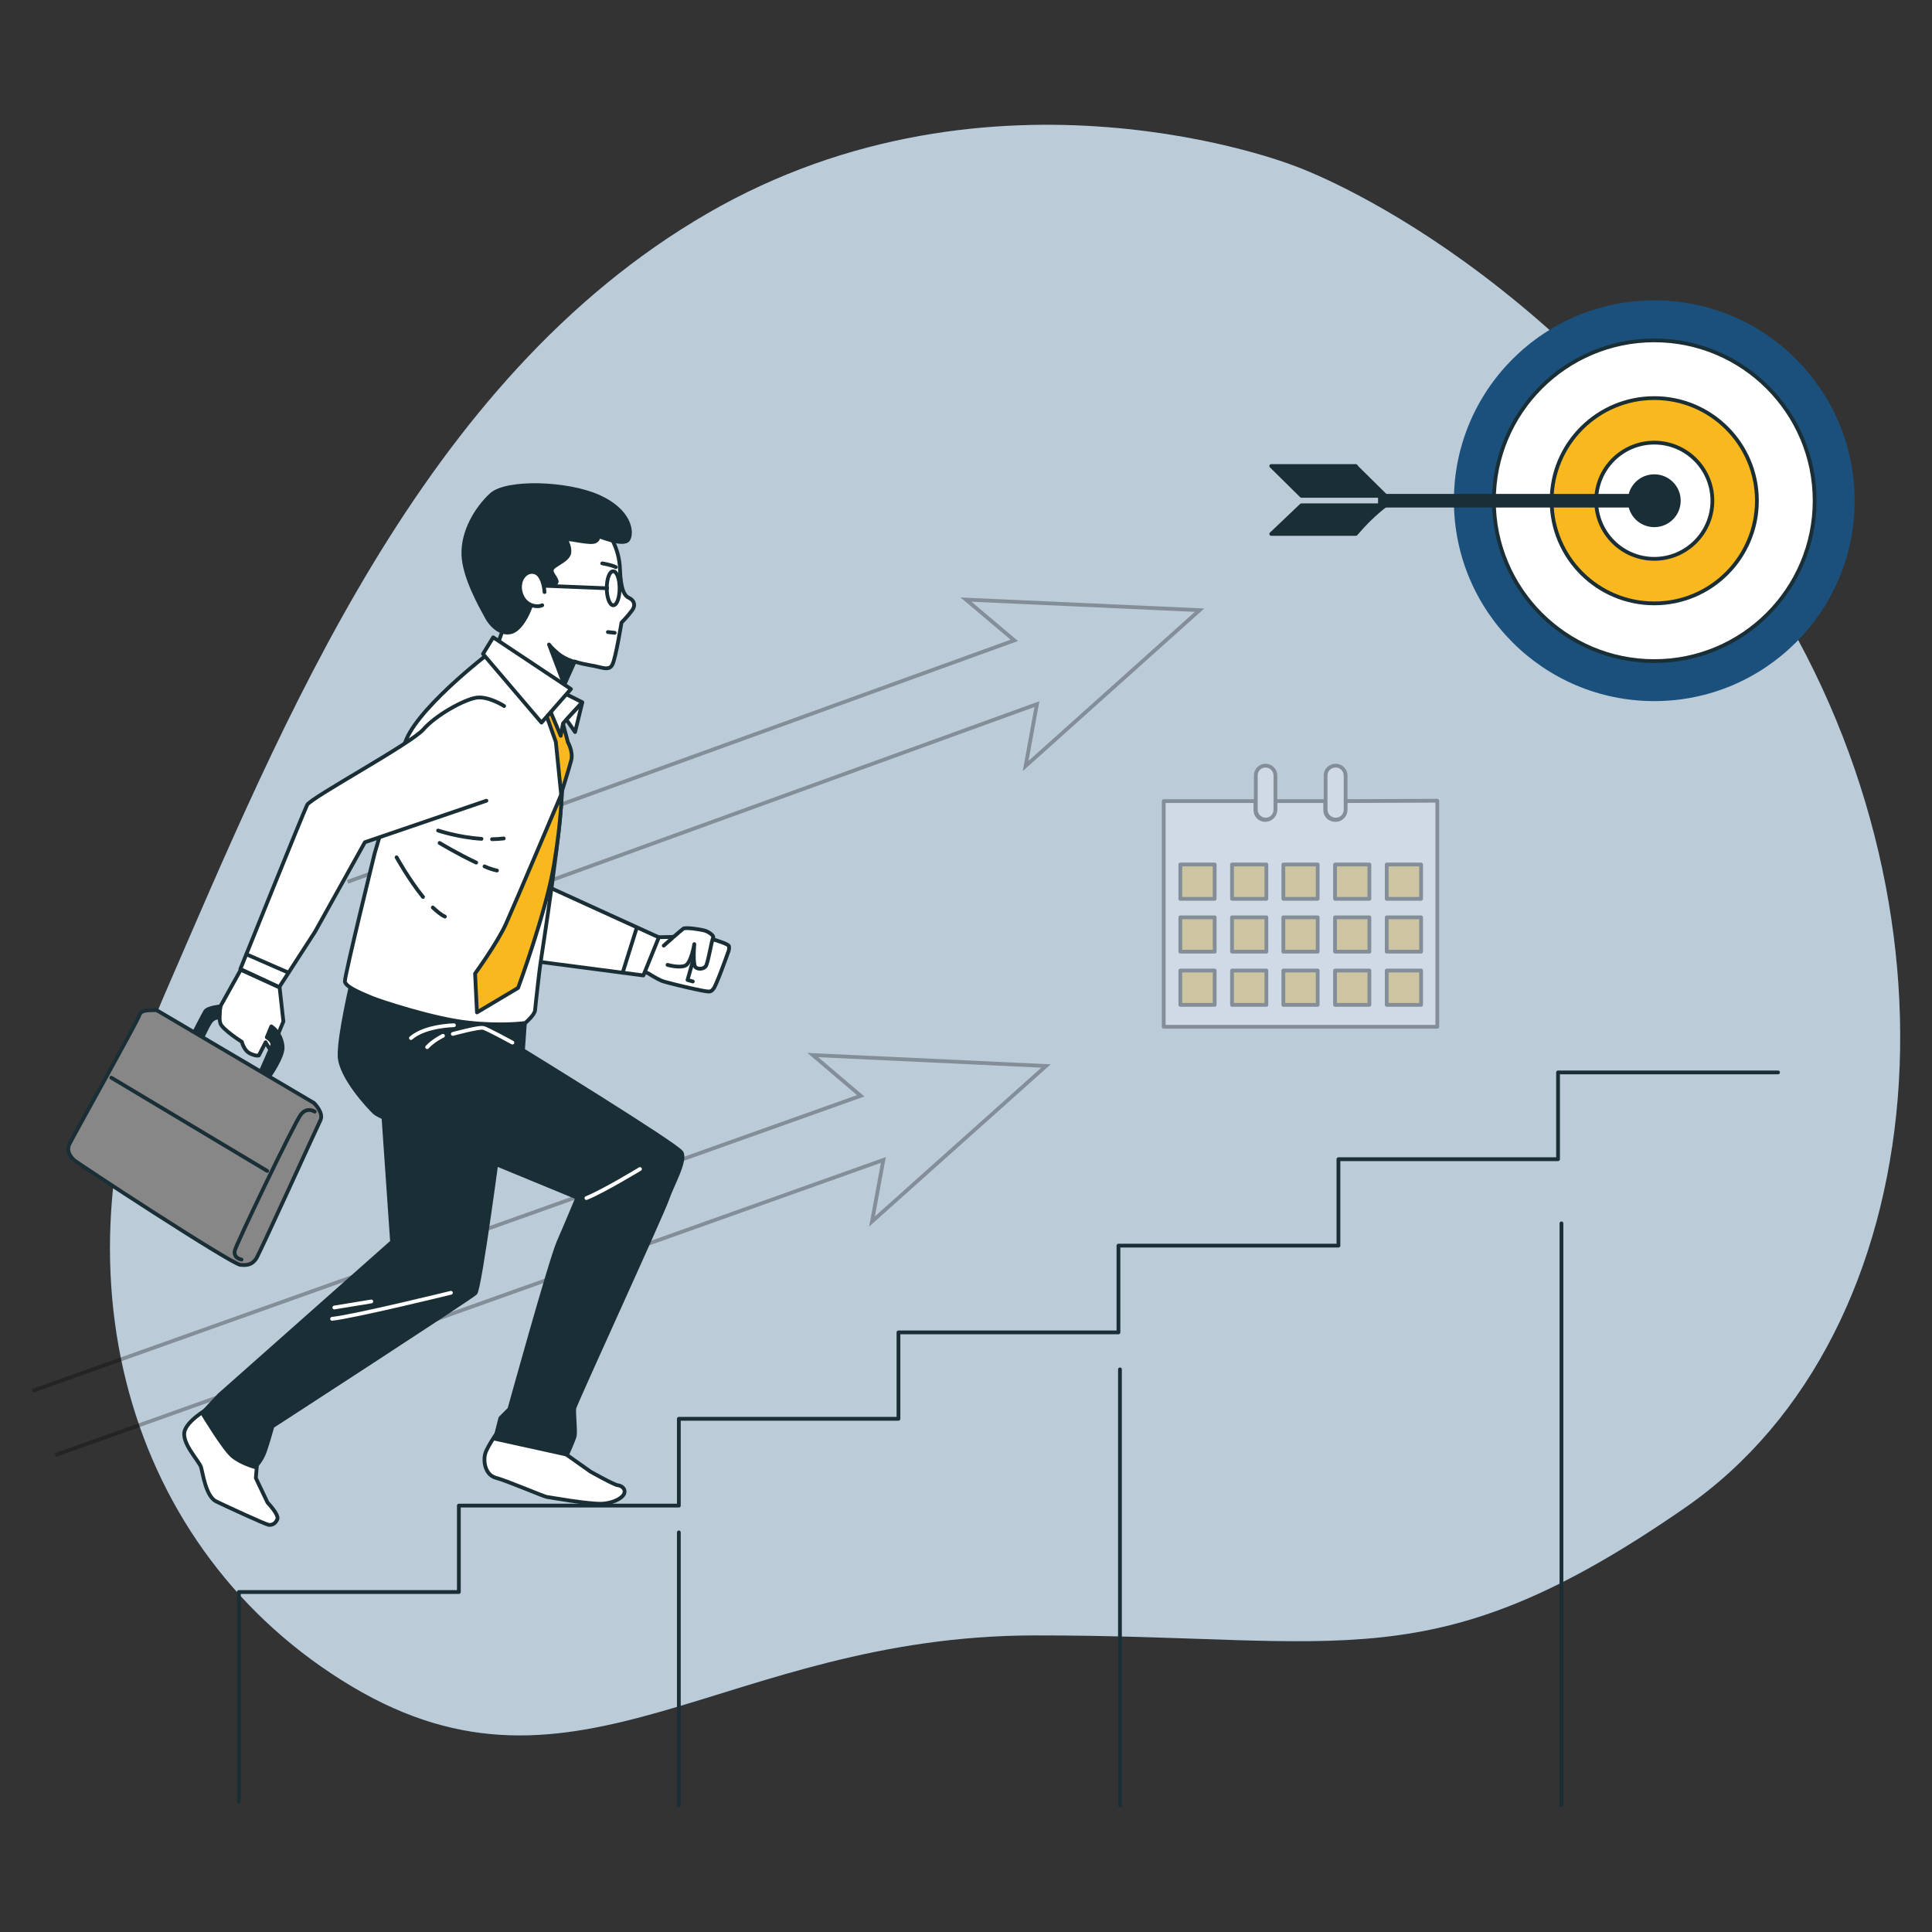 <svg xmlns="http://www.w3.org/2000/svg" xmlns:xlink="http://www.w3.org/1999/xlink" id="Capa_1" x="0px" y="0px" viewBox="0 0 512 512" style="enable-background:new 0 0 512 512;" xml:space="preserve"><rect x="0" y="0" width="512" height="512" fill="#333333" stroke="none"/><style type="text/css">	.st0{fill:#1B507C;}	.st1{opacity:0.7;fill:#FFFFFF;enable-background:new    ;}	.st2{opacity:0.3;}	.st3{fill:#FFFFFF;stroke:#000000;stroke-linecap:round;stroke-linejoin:round;stroke-miterlimit:10;}	.st4{fill:#F9B81E;stroke:#000000;stroke-linecap:round;stroke-linejoin:round;stroke-miterlimit:10;}	.st5{fill:#FFFFFF;stroke:#1A2E35;stroke-width:1;stroke-linecap:round;stroke-linejoin:round;stroke-miterlimit:10;}	.st6{fill:#F9B81E;stroke:#1A2E35;stroke-width:1;stroke-linecap:round;stroke-linejoin:round;stroke-miterlimit:10;}	.st7{fill:#1A2E35;stroke:#1A2E35;stroke-linecap:round;stroke-linejoin:round;stroke-miterlimit:10;}	.st8{fill:none;}	.st9{opacity:0.3;fill:none;stroke:#000000;stroke-miterlimit:10;enable-background:new    ;}	.st10{fill:none;stroke:#1A2E35;stroke-linecap:round;stroke-linejoin:round;stroke-miterlimit:10;}	.st11{fill:#FFFFFF;stroke:#1A2E35;stroke-linecap:round;stroke-linejoin:round;stroke-miterlimit:10;}	.st12{fill:none;stroke:#FFFFFF;stroke-linecap:round;stroke-linejoin:round;stroke-miterlimit:10;}	.st13{fill:#F9B81E;stroke:#1A2E35;stroke-linecap:round;stroke-linejoin:round;stroke-miterlimit:10;}	.st14{fill:#878787;stroke:#1A2E35;stroke-linecap:round;stroke-linejoin:round;stroke-miterlimit:10;}</style><g>	<g>		<path class="st0" d="M342.6,43.8c0,0-79.3-31.2-155.2,12.8S75.1,191.1,43.6,263.6C12.2,336,33.4,411.2,93.2,446.9    s98.5-13.4,181-13.5s105.1,12.7,172.3-33.8s76.5-160.5,20.2-246.5C410.4,66.9,342.6,43.8,342.6,43.8z"></path>		<path class="st1" d="M342.6,43.8c0,0-79.3-31.2-155.2,12.8S75.1,191.1,43.6,263.6C12.2,336,33.4,411.2,93.2,446.9    s98.5-13.4,181-13.5s105.1,12.7,172.3-33.8s76.5-160.5,20.2-246.5C410.4,66.9,342.6,43.8,342.6,43.8z"></path>	</g>	<g class="st2">		<path class="st3" d="M380.9,212.2v59.9h-72.5v-59.8h24.3v2.4c0,1.5,1.2,2.6,2.6,2.6s2.6-1.2,2.6-2.6v-2.4h13.3v2.4    c0,1.5,1.2,2.6,2.7,2.6s2.6-1.2,2.6-2.6v-2.4L380.9,212.2L380.9,212.2z"></path>		<g>			<rect x="312.8" y="229.1" class="st4" width="9.1" height="9.1"></rect>			<rect x="326.5" y="229.1" class="st4" width="9.1" height="9.1"></rect>			<rect x="340.1" y="229.1" class="st4" width="9.1" height="9.1"></rect>			<rect x="353.8" y="229.1" class="st4" width="9.1" height="9.1"></rect>			<rect x="367.5" y="229.1" class="st4" width="9.1" height="9.1"></rect>		</g>		<g>			<rect x="312.8" y="243.1" class="st4" width="9.1" height="9.1"></rect>			<rect x="326.5" y="243.1" class="st4" width="9.1" height="9.1"></rect>			<rect x="340.1" y="243.1" class="st4" width="9.1" height="9.1"></rect>			<rect x="353.8" y="243.1" class="st4" width="9.1" height="9.1"></rect>			<rect x="367.5" y="243.1" class="st4" width="9.1" height="9.1"></rect>		</g>		<g>			<rect x="312.8" y="257.2" class="st4" width="9.1" height="9.1"></rect>			<rect x="326.5" y="257.2" class="st4" width="9.1" height="9.1"></rect>			<rect x="340.1" y="257.2" class="st4" width="9.1" height="9.1"></rect>			<rect x="353.8" y="257.2" class="st4" width="9.1" height="9.1"></rect>			<rect x="367.5" y="257.2" class="st4" width="9.1" height="9.1"></rect>		</g>		<g>			<g>				<path class="st3" d="M338,205.5v9.1c0,1.5-1.2,2.6-2.6,2.6s-2.6-1.2-2.6-2.6v-9.1c0-1.5,1.2-2.6,2.6-2.6S338,204.1,338,205.5z"></path>			</g>			<g>				<path class="st3" d="M356.6,205.5v9.1c0,1.5-1.2,2.6-2.6,2.6c-1.5,0-2.7-1.2-2.7-2.6v-9.1c0-1.5,1.2-2.6,2.7-2.6      C355.4,202.9,356.6,204.1,356.6,205.5z"></path>			</g>		</g>	</g>	<g>		<g>			<ellipse class="st0" cx="438.4" cy="132.7" rx="53.1" ry="53.1"></ellipse>			<ellipse class="st5" cx="438.4" cy="132.7" rx="42.5" ry="42.5"></ellipse>			<ellipse class="st6" cx="438.4" cy="132.7" rx="27.2" ry="27.2"></ellipse>			<ellipse class="st5" cx="438.4" cy="132.7" rx="15.4" ry="15.4"></ellipse>			<path class="st7" d="M444.9,132.7c0-3.6-2.9-6.5-6.5-6.5s-6.5,2.9-6.5,6.5c0,3.6,2.9,6.5,6.5,6.5S444.9,136.3,444.9,132.7z"></path>		</g>		<g>			<g>				<line class="st8" x1="435.7" y1="132.7" x2="344.7" y2="132.7"></line>			</g>			<g>				<g>					<path class="st7" d="M437.1,134h-71.4v-2.6h71.4c0.7,0,1.3,0.6,1.3,1.3l0,0C438.4,133.4,437.8,134,437.1,134z"></path>				</g>				<g>					<g>						<polygon class="st7" points="359.3,123.5 359.7,124 367.2,131.4 344.9,131.4 336.9,123.5       "></polygon>					</g>					<g>						<path class="st7" d="M336.9,141.5l8-7.6h22.3c-2.9,2.2-5.5,4.8-7.9,7.6H336.9z"></path>					</g>				</g>			</g>		</g>	</g>	<polyline class="st9" points="98.1,250.7 274.8,186.6 271.8,203 317.9,161.7 256,158.9 268.8,169.7 92.1,233.7  "></polyline>	<polyline class="st9" points="14.7,385.6 234.1,307.4 231.1,323.7 277.2,282.5 215.4,279.6 228.1,290.4 8.6,368.6  "></polyline>	<g>		<polyline class="st10" points="63.3,477.5 63.3,421.9 121.6,421.9 121.6,399 179.9,399 179.9,376 238.1,376 238.1,353.1     296.4,353.1 296.4,330.1 354.7,330.1 354.7,307.2 412.9,307.2 412.9,284.2 471.2,284.2   "></polyline>		<line class="st10" x1="179.9" y1="406.1" x2="179.9" y2="478.4"></line>		<line class="st10" x1="296.8" y1="362.9" x2="296.8" y2="478.4"></line>		<line class="st10" x1="413.8" y1="324.2" x2="413.8" y2="478.4"></line>	</g>	<g>		<g>			<path class="st11" d="M68.2,386.9l-0.4,4.8l3.1,6.5c0,0,3.1,3.2,2.6,4.4s-1.4,1.6-2.3,1.5c-0.8-0.1-11.2-4.9-13.9-6.2     s-3.5-7.2-4-9s-5.5-6.6-4.3-9.9c1.2-3.2,7.3-6.4,7.3-6.4L68.2,386.9z"></path>			<g>				<path class="st7" d="M101.4,292.9l2.5,36.2l-45.8,40.6l-4.5,4.8c0,0,5.6,9.3,7.9,11.3c2.3,2,6.1,3,6.1,3s1.7-1.6,2.6-4.2      s2-6.6,2-6.6s52.6-34.1,53.8-35.3c1.2-1.2,6.4-40.8,6.4-40.8L101.4,292.9z"></path>				<path class="st12" d="M119.5,342.6c0,0-25.7,6.3-31.5,6.9"></path>				<line class="st12" x1="98.4" y1="344.9" x2="88.6" y2="346.5"></line>			</g>			<path class="st11" d="M147.3,383.5l9.2,6.5c0,0,6.2,3.5,7.2,3.6c0.9,0.1,2,0.8,1.8,1.9c-0.1,1.1-2.2,2.7-5.8,3     c-3.6,0.2-14-1.7-14.8-1.8c-0.8-0.1-10.8-4.4-13.6-5.1c-2.7-0.8-3.3-4.3-2.7-6.4c0.6-2.1,4.3-7.2,4.3-7.2L147.3,383.5z"></path>			<g>				<path class="st7" d="M93.4,259.4c0,0-3.6,15.1-3.4,20.5s7.6,13.4,9.2,14.9s9.4,3.9,10,4.4c0.5,0.4,43.8,18.2,43.8,18.2      s-2.9,7-5,11.8s-13,44.2-13,44.2l-2.4,2.4l-1.4,5.5l19.1,4.2c0,0,1.7-3.8,2-4.9s-0.3-6.4-0.1-7.4c0.1-1,23.6-52.1,24.7-55.6      c1.2-3.5,5-10.1,3.7-12.2s-42-27.1-42-27.1l0.6-8.6C139,269.7,107.7,267.8,93.4,259.4z"></path>				<path class="st12" d="M120,274c0,0,7-1.9,8.1-1.6c1.1,0.3,7.7,3.9,7.7,3.9"></path>				<path class="st12" d="M117.4,274.5c0,0-2.4,1.1-4.2,3"></path>				<path class="st12" d="M120.3,271.7c0,0-7.6,0.1-11.4,3.4"></path>				<path class="st12" d="M169.6,309.8c0,0-9.9,6-14.2,7.7"></path>			</g>		</g>		<g>			<path class="st11" d="M173.2,248.4l4.9-0.1l5.5-0.8c0,0,9.6,2.3,9.6,3.3c0.1,1-0.2,1.4-0.4,2s-3,8.4-3.7,9.2     c-0.7,0.9-1,0.8-2,0.7c-0.9-0.1-5.3-1.1-5.3-1.1s-5.2-1.2-6.5-1.7c-1.2-0.5-3.6-2-3.6-2l-2-0.7L173.2,248.4z"></path>			<path class="st11" d="M175.9,250.6c0,0,4.6-4.1,5.2-4.5c0.7-0.4,4.5,0.2,5.6,0.5s2.6,1.4,2.3,1.9c-0.4,0.6-1.4,7-2,7.6     c-0.5,0.6-1.7,0.9-2.6,0.3c-0.9-0.6-0.4-6.2-0.4-6.2s-0.8,5-2.4,5.7s-4.7-0.2-4.7-0.2"></path>			<polyline class="st11" points="183.6,254.8 182.2,259.7 183.6,260.1    "></polyline>		</g>		<g>			<polygon class="st11" points="174.6,248.4 170.5,258.5 140.7,254.6 146.1,235.4    "></polygon>			<line class="st10" x1="168.7" y1="246" x2="165" y2="257.8"></line>		</g>		<path class="st11" d="M129.7,173c0,0-20.6,15.7-22.6,24.7c-2,8.9-7.8,28.4-7.8,28.4s-8,32.5-7.9,34s5,3.4,7.1,4.3    s16.7,5.7,25.6,6.6c8.9,1,15.1,0.1,15.1,0.1s2.5-2.1,2.6-3.4s1.3-11.8,1.4-12.2c0-0.4,6.4-40,5.8-50c-0.6-10.1,0.3-13.9,0.3-13.9    l5-5.5l-7.2-3.6L129.7,173z"></path>		<polygon class="st11" points="154.3,186.2 152.4,194 150.1,190.7   "></polygon>		<g>			<g>				<path class="st11" d="M161.1,141.2c0,0,3,3.8,3.2,9.6s1.3,7.2,2.5,7.7c1.2,0.6,1.8,1.9,0.6,3.4c-1.2,1.6-2.7,3.1-2.7,3.1      s-1.5,9.3-2.4,11.1c-0.9,1.9-3,0.6-5.9,0.2c-2.9-0.5-4.1-1-4.1-1l-3.6,8.1l-17.1-11.9l2.9-8c0,0-2.1-2.9-0.9-12.3      C134.7,141.8,152.4,138.3,161.1,141.2z"></path>				<path class="st10" d="M164.2,155.9c0,2.5-0.7,4.5-1.7,4.5c-0.9,0-1.7-2-1.7-4.5s0.7-4.5,1.7-4.5      C163.5,151.4,164.2,153.4,164.2,155.9z"></path>				<line class="st10" x1="160.9" y1="155.9" x2="143.6" y2="155.2"></line>				<path class="st10" d="M159.6,149.3c0,0,2.5,0.4,3.6,1"></path>				<line class="st10" x1="161.1" y1="167.5" x2="162.9" y2="167.7"></line>			</g>			<path class="st7" d="M143.6,155.2c0,0,4.4,0.1,3.9-1.3s-1.9-2.3-1-3.4c0.8-1,4.3-2.2,4.4-4.2c0.1-2-1-2.8-0.6-3.3     c0.3-0.5,6.3,1.3,7.6,0.4c1.2-0.8,0.3-1.5,0.3-1.5s7.1,3,8.3,1.1c1.2-2,0.4-7.7-7.9-11.4c-8.3-3.7-24.3-4.2-28.4-0.5     c-4.1,3.8-7.6,9.9-7.4,15.9s4.7,13.8,6.1,16.4c1.4,2.7,4.2,5,6.9,4c2.6-1,5-6.1,5.5-9.1C141.8,155.4,143.6,155.2,143.6,155.2z"></path>			<path class="st11" d="M144.3,156.9c0,0-0.2-4.4-2.5-5.2s-4.7,1.9-3.8,5.3c0.9,3.5,4.2,4.1,5.7,3.4"></path>			<path class="st7" d="M152.2,175.4c0,0-2.5-0.7-4.3-2.2s-2.4-2.4-2.4-2.4l3.9,10.3L152.2,175.4z"></path>		</g>		<path class="st10" d="M130.4,222.4c1,0,2.1-0.1,3.1-0.2"></path>		<path class="st10" d="M116.1,220.1c0,0,5.3,1.8,11.5,2.2"></path>		<path class="st10" d="M128.4,229.6c1.1,0.5,2.3,0.9,3.3,1.1"></path>		<path class="st10" d="M116.5,223.4c0,0,4.8,2.9,9.7,5.2"></path>		<path class="st10" d="M114.7,240.5c1.1,1,2.1,1.9,3.2,2.4"></path>		<path class="st10" d="M105.1,227.2c0,0,3.2,5.8,7,10.5"></path>		<path class="st13" d="M144.2,187.9l3.1,8.7l1.4,13.8c0,0,2.1-6.7,2.7-9c0.5-2.3-0.9-4.7-0.9-4.7l-1.3-4.9l-0.6,3.2l-3-7.1H144.2z"></path>		<polygon class="st11" points="130.7,168.9 128,173.3 143.5,191.5 151.3,182.6   "></polygon>		<path class="st13" d="M148.8,210.4c0,0-12.4,29.3-14.7,34.4s-8.2,13.2-8.2,13.2l0.5,10.3l10.9-6.5c0,0,7.4-20,9.5-32.6    S148.8,210.4,148.8,210.4z"></path>		<g>			<g>				<path class="st11" d="M133.6,187.1c0,0-4.2-2.7-7.4-2.2c-3.2,0.5-10.7,4.6-14,8.4c-3.3,3.8-29.7,18-30.8,20      c-1,2-17.7,43.5-17.7,43.5l10.3,4.8l9.5-14.7l13.2-23.7l32.2-11"></path>				<line class="st10" x1="65.3" y1="252.9" x2="76.3" y2="257.7"></line>			</g>			<path class="st11" d="M74.1,261.7l1,9l-1.7,4.1c0,0,0.5,2.7,0.4,3.5s0.3,1.2-0.9,0.9c-1.2-0.4-2.5-3-2.5-3l-1.8,3.5     c0,0-0.6,0.3-2.3-0.5s-2.2-3.1-2.2-3.1s-5.2-3.3-5.7-4.9s0-4.5,0-4.5l5.4-9.7L74.1,261.7z"></path>			<path class="st7" d="M58.4,266.7c0,0-3.3,0.3-4,1.3c-0.6,1-3.3,6.3-3.3,6.3l2.1,1.6c0,0,1.4-3.2,2.4-4.8c1-1.7,2.5-1.4,2.5-1.4     L58.4,266.7z"></path>			<path class="st7" d="M71.9,272l-1.2,2.9c0,0,1.9,1.1,1.4,2.2c-0.5,1.2-2.9,6.6-2.9,6.6l2.4,1.2c0,0,3.3-4.7,3.3-7.3     C74.8,275,73.3,272.9,71.9,272z"></path>			<g>				<path class="st14" d="M41.5,267.7l41.7,24.6c0,0,2.7,2.6,1.7,4.6s-16.4,36-17.1,36.8s-1.4,1.8-4.1,1.5      c-2.7-0.4-43.6-27.2-44.1-27.8c-0.5-0.5-2.2-2.1-1.2-4.2c1-2.1,18.2-32.8,18.6-34.3C37.5,267.4,40.3,267.8,41.5,267.7z"></path>				<line class="st10" x1="29.5" y1="285.6" x2="70.8" y2="310.3"></line>				<path class="st10" d="M83.4,294.6c0,0-2-1.4-3.7,0.8c-1.7,2.2-17.3,34.7-17.5,36.1s0.6,2,1.8,2.3"></path>			</g>		</g>	</g></g></svg>